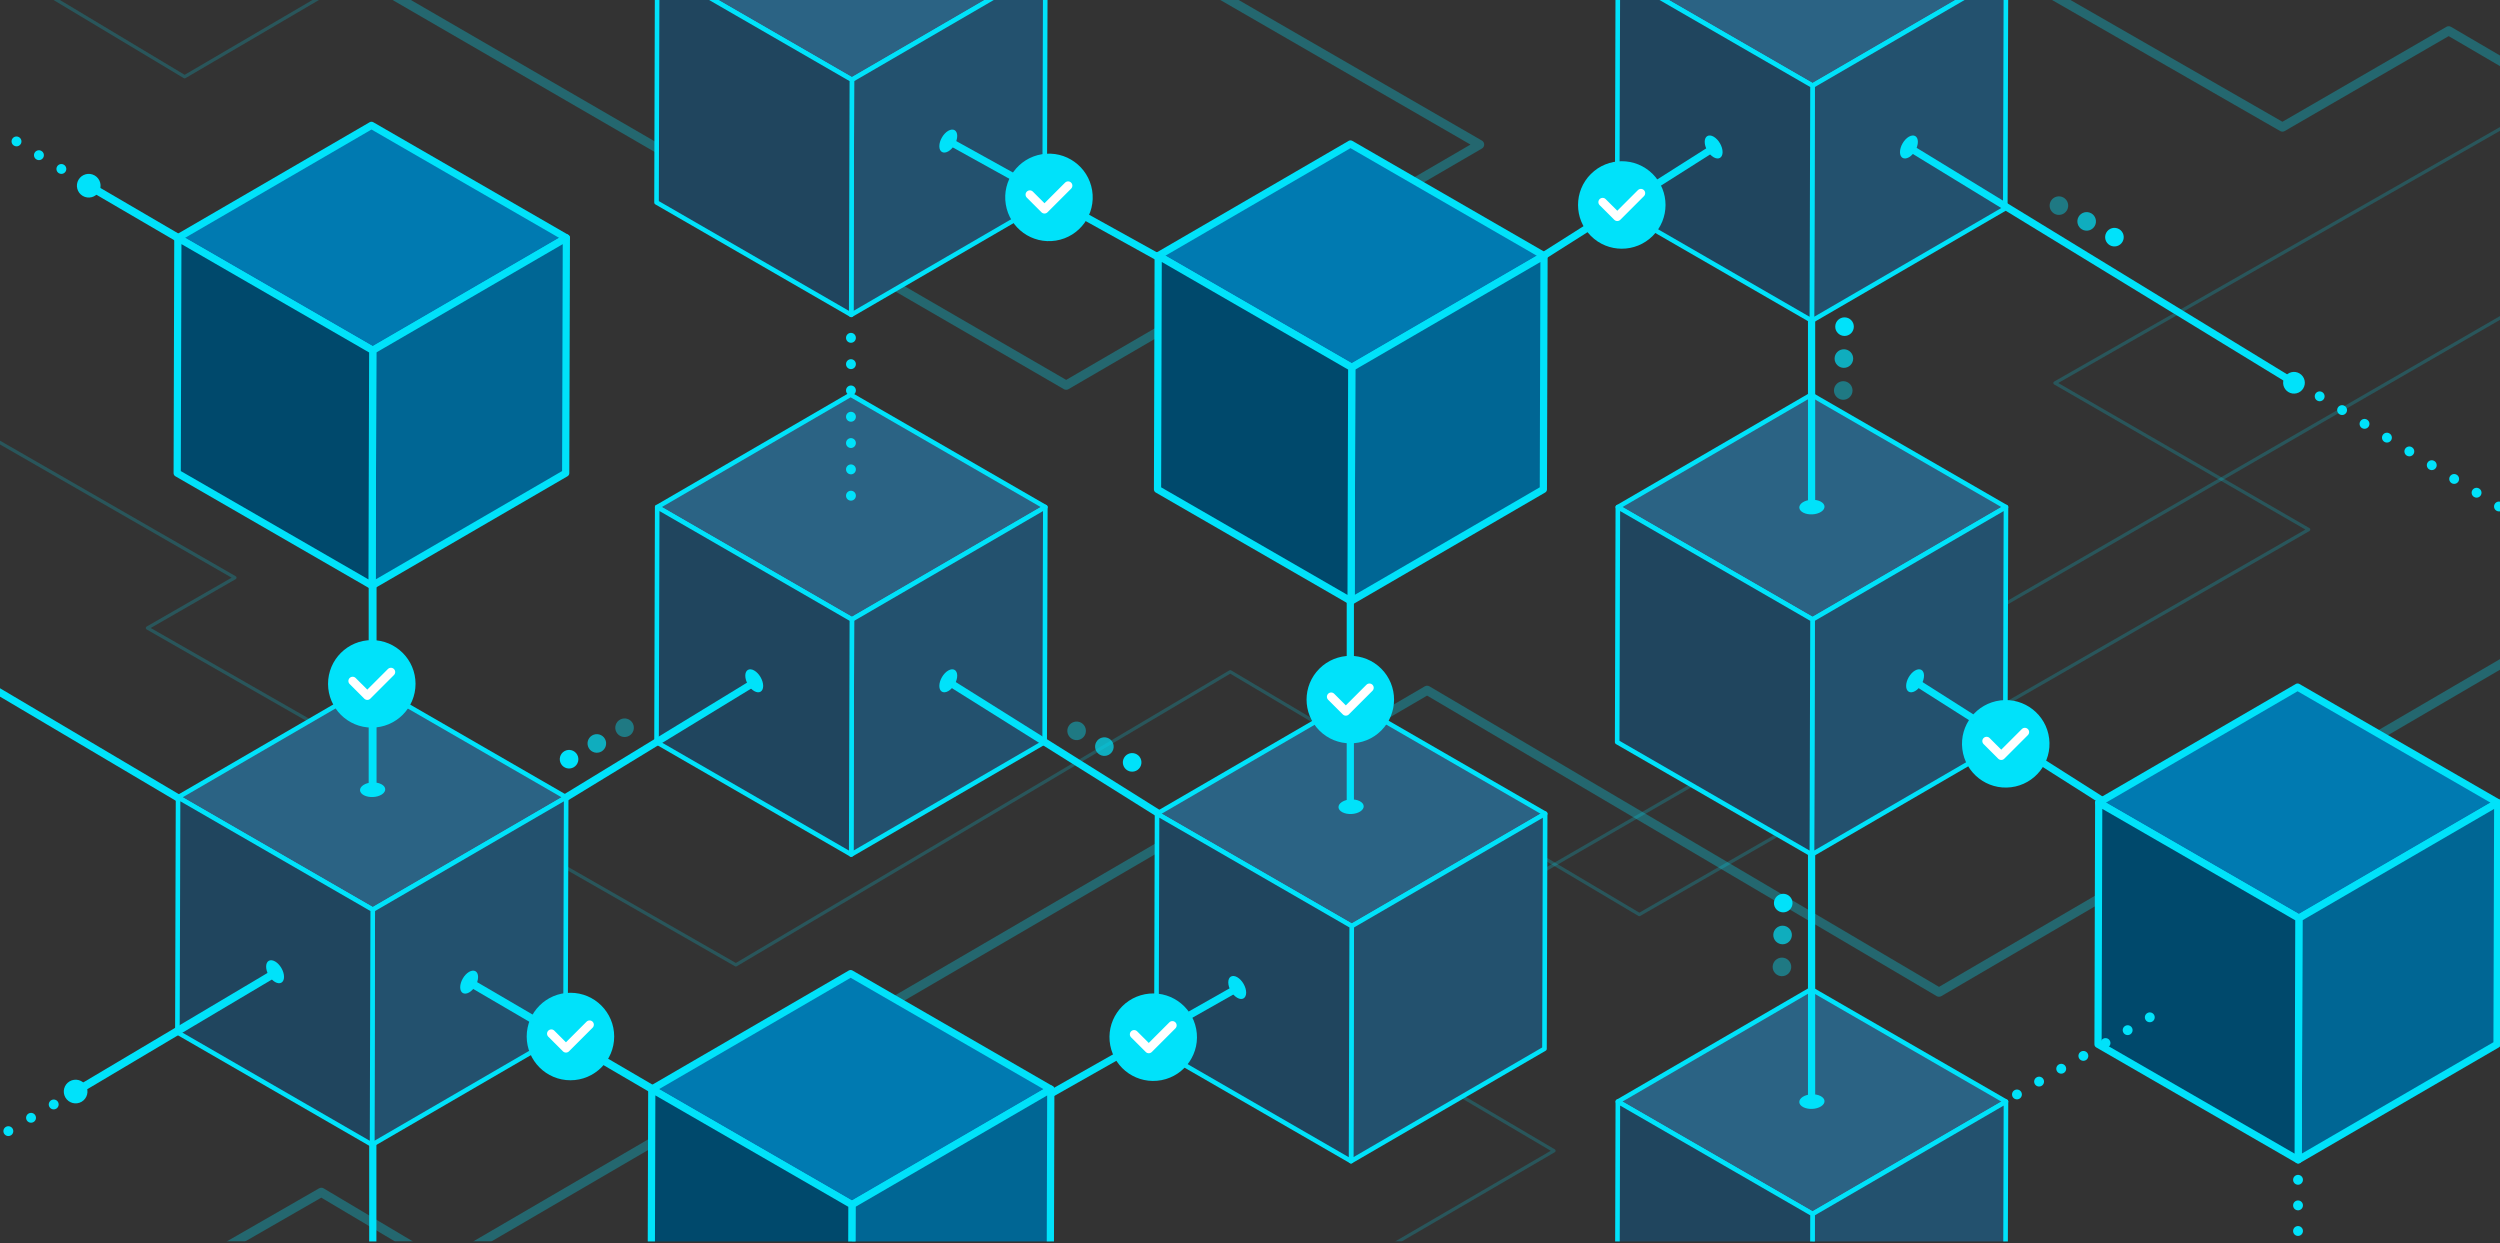 <svg width="1072" height="533" viewBox="0 0 1072 533" fill="none" xmlns="http://www.w3.org/2000/svg">
<rect x="0" y="0" width="1072" height="533" fill="#333333" stroke="none"/>
<g clip-path="url(#clip0_39_6510)">
<mask id="mask0_39_6510" style="mask-type:luminance" maskUnits="userSpaceOnUse" x="-13" y="-2" width="1126" height="564">
<path d="M1112.44 -1.064H-12.898V561.604H1112.44V-1.064Z" fill="white"/>
</mask>
<g mask="url(#mask0_39_6510)">
<g opacity="0.2">
<path d="M1132.19 20.103L880.807 163.617C880.587 163.741 880.452 163.974 880.452 164.225C880.452 164.478 880.584 164.709 880.804 164.835L988.555 227.072L702.939 391.349L527.884 287.441C527.662 287.308 527.389 287.308 527.167 287.441L315.53 412.924L64.625 269.283L101.083 248.321C101.303 248.195 101.435 247.964 101.435 247.711C101.435 247.457 101.3 247.227 101.083 247.1L-42.431 164.557C-42.768 164.363 -43.196 164.478 -43.39 164.816C-43.584 165.153 -43.469 165.584 -43.131 165.775L99.322 247.711L62.861 268.676C62.642 268.802 62.51 269.033 62.51 269.286C62.51 269.539 62.645 269.77 62.864 269.897L315.187 414.35C315.297 414.412 315.415 414.443 315.536 414.443C315.657 414.443 315.784 414.41 315.896 414.345L527.527 288.864L702.576 392.769C702.795 392.899 703.065 392.902 703.285 392.775L990.313 227.685C990.533 227.559 990.665 227.328 990.665 227.078C990.665 226.827 990.53 226.594 990.313 226.467L882.565 164.233L1132.89 21.327C1133.23 21.135 1133.34 20.705 1133.15 20.367C1132.96 20.03 1132.53 19.912 1132.19 20.106L1132.19 20.103Z" fill="#00E2FA"/>
</g>
<g opacity="0.3">
<path d="M1239.07 370.288L1082.9 277.425C1082.28 277.059 1081.52 277.057 1080.9 277.417L831.446 423.162L612.948 294.305C612.335 293.942 611.573 293.939 610.956 294.3L189.855 539.941L138.793 509.579C138.183 509.216 137.423 509.211 136.804 509.565L24.242 574.286C23.3 574.829 22.974 576.033 23.517 576.976C23.88 577.609 24.543 577.963 25.227 577.963C25.559 577.963 25.897 577.879 26.206 577.702L137.769 513.555L188.84 543.919C189.456 544.285 190.221 544.287 190.837 543.927L611.941 298.283L830.439 427.14C831.055 427.503 831.818 427.506 832.434 427.143L1081.88 281.4L1237.06 373.67C1237.99 374.227 1239.2 373.917 1239.76 372.983C1240.32 372.049 1240.01 370.839 1239.07 370.285L1239.07 370.288Z" fill="#00E2FA"/>
</g>
<g opacity="0.2">
<path d="M1167.84 80.12L560.946 430.935C560.729 431.059 560.594 431.289 560.594 431.54C560.594 431.79 560.724 432.021 560.94 432.15L664.964 493.45L524.361 575.389C524.026 575.586 523.911 576.016 524.108 576.351C524.237 576.576 524.474 576.7 524.716 576.7C524.837 576.7 524.958 576.669 525.07 576.604L666.708 494.061C666.925 493.934 667.057 493.703 667.057 493.456C667.057 493.205 666.925 492.975 666.711 492.848L562.693 431.551L1168.54 81.341C1168.88 81.147 1168.99 80.716 1168.8 80.379C1168.6 80.041 1168.17 79.928 1167.84 80.123V80.12Z" fill="#00E2FA"/>
</g>
<g opacity="0.3">
<path d="M635.445 60.283L490.991 -23.2C490.049 -23.746 488.845 -23.422 488.302 -22.48C487.759 -21.537 488.08 -20.333 489.022 -19.79L630.536 61.994L457.175 162.891L134.552 -24.137C133.613 -24.683 132.406 -24.362 131.86 -23.419C131.314 -22.48 131.635 -21.273 132.574 -20.727L456.188 166.875C456.494 167.052 456.835 167.139 457.175 167.139C457.516 167.139 457.859 167.049 458.165 166.872L635.448 63.693C636.056 63.338 636.427 62.691 636.427 61.988C636.427 61.285 636.05 60.638 635.442 60.286L635.445 60.283Z" fill="#00E2FA"/>
</g>
<path d="M102.181 355.639L-30.682 276.947C-31.416 276.511 -32.367 276.756 -32.803 277.49C-33.239 278.224 -32.995 279.175 -32.26 279.611L100.603 358.303C100.85 358.449 101.12 358.52 101.39 358.52C101.919 358.52 102.434 358.25 102.724 357.76C103.16 357.026 102.915 356.075 102.181 355.639Z" fill="#00E2FA"/>
<path d="M281.816 217.436L365.297 265.634L448.237 217.436L364.754 169.238L281.816 217.436Z" fill="#2B6384"/>
<path d="M448.728 216.584L365.245 168.386C364.939 168.209 364.564 168.211 364.258 168.386L281.318 216.584C281.014 216.761 280.828 217.085 280.828 217.436C280.828 217.788 281.017 218.112 281.32 218.289L364.801 266.487C364.953 266.574 365.124 266.619 365.293 266.619C365.462 266.619 365.634 266.574 365.788 266.487L448.728 218.289C449.032 218.112 449.218 217.788 449.218 217.436C449.218 217.085 449.029 216.761 448.726 216.584H448.728ZM365.296 264.498L283.779 217.434L364.756 170.375L446.272 217.439L365.296 264.498Z" fill="#00E2FA"/>
<path d="M365.012 366.419L447.949 318.221L448.236 217.436L365.296 265.634L365.012 366.419Z" fill="#23516E"/>
<path d="M448.728 216.584C448.421 216.407 448.047 216.409 447.74 216.584L364.8 264.782C364.499 264.956 364.31 265.28 364.31 265.632L364.023 366.417C364.023 366.768 364.209 367.095 364.516 367.272C364.668 367.359 364.839 367.404 365.008 367.404C365.177 367.404 365.349 367.359 365.503 367.272L448.443 319.074C448.744 318.899 448.933 318.576 448.933 318.224L449.22 217.439C449.22 217.087 449.034 216.761 448.728 216.584ZM446.966 317.656L365.998 364.709L366.277 266.206L447.245 219.152L446.966 317.656Z" fill="#00E2FA"/>
<path d="M281.523 318.221L365.007 366.419L365.291 265.634L281.81 217.436L281.523 318.221Z" fill="#20455E"/>
<path d="M365.783 264.782L282.303 216.584C281.999 216.409 281.625 216.407 281.318 216.584C281.014 216.758 280.826 217.082 280.826 217.433L280.539 318.219C280.539 318.57 280.725 318.897 281.031 319.074L364.512 367.272C364.664 367.359 364.835 367.404 365.004 367.404C365.173 367.404 365.344 367.359 365.496 367.272C365.8 367.098 365.989 366.774 365.989 366.422L366.276 265.637C366.276 265.286 366.09 264.959 365.783 264.782ZM364.025 364.717L282.508 317.653L282.787 219.138L364.304 266.203L364.025 364.717Z" fill="#00E2FA"/>
<path d="M159.856 440.02C159.001 440.02 158.309 440.712 158.309 441.567V595.04C158.309 595.896 159.001 596.588 159.856 596.588C160.711 596.588 161.403 595.896 161.403 595.04V441.567C161.403 440.712 160.711 440.02 159.856 440.02Z" fill="#00E2FA"/>
<path d="M322.606 291.331L216.366 356.165C215.637 356.609 215.407 357.563 215.851 358.292C216.144 358.77 216.653 359.035 217.174 359.035C217.449 359.035 217.728 358.961 217.978 358.807L324.218 293.973C324.947 293.529 325.178 292.575 324.733 291.846C324.289 291.118 323.335 290.887 322.606 291.331Z" fill="#00E2FA"/>
<path d="M507.505 353.72L407.896 291.253C407.173 290.797 406.217 291.016 405.764 291.742C405.311 292.465 405.527 293.422 406.253 293.875L505.862 356.342C506.118 356.502 506.403 356.578 506.684 356.578C507.199 356.578 507.702 356.322 507.995 355.853C508.448 355.129 508.231 354.173 507.505 353.72Z" fill="#00E2FA"/>
<path d="M101.898 114.975L38.685 78.049C37.88 77.58 36.845 77.85 36.375 78.654C35.906 79.459 36.176 80.494 36.98 80.964L100.193 117.889C100.46 118.047 100.753 118.12 101.043 118.12C101.622 118.12 102.188 117.819 102.503 117.284C102.973 116.48 102.703 115.444 101.898 114.975Z" fill="#00E2FA"/>
<path d="M40.613 75.25C38.191 73.835 35.082 74.651 33.667 77.073C32.252 79.493 33.07 82.604 35.49 84.019C37.909 85.434 41.021 84.616 42.436 82.196C43.851 79.774 43.035 76.665 40.613 75.25Z" fill="#00E2FA"/>
<path d="M899.938 344.177L985.761 393.729L1071.03 344.177L985.204 294.626L899.938 344.177Z" fill="#007AB1"/>
<path d="M1071.8 342.838L985.974 293.287C985.493 293.008 984.903 293.011 984.424 293.287L899.158 342.838C898.679 343.117 898.387 343.626 898.387 344.177C898.387 344.729 898.682 345.238 899.16 345.514L984.987 395.065C985.226 395.203 985.493 395.273 985.761 395.273C986.028 395.273 986.298 395.203 986.537 395.062L1071.8 345.511C1072.28 345.232 1072.57 344.723 1072.57 344.172C1072.57 343.62 1072.28 343.111 1071.8 342.836V342.838ZM985.758 391.942L903.023 344.175L985.206 296.415L1067.94 344.183L985.758 391.942Z" fill="#00E2FA"/>
<path d="M985.465 497.344L1070.73 447.793L1071.03 344.177L985.757 393.729L985.465 497.344Z" fill="#006694"/>
<path d="M1071.8 342.838C1071.32 342.56 1070.73 342.563 1070.25 342.838L984.981 392.39C984.506 392.666 984.213 393.175 984.21 393.723L983.918 497.339C983.918 497.893 984.211 498.405 984.692 498.684C984.931 498.821 985.198 498.892 985.465 498.892C985.733 498.892 986.003 498.821 986.242 498.681L1071.51 449.129C1071.98 448.854 1072.28 448.344 1072.28 447.796L1072.57 344.18C1072.57 343.626 1072.28 343.114 1071.8 342.836V342.838ZM1069.18 446.901L987.018 494.652L987.302 394.621L1069.47 346.87L1069.18 446.901Z" fill="#00E2FA"/>
<path d="M899.637 447.793L985.463 497.344L985.756 393.729L899.932 344.177L899.637 447.793Z" fill="#00496C"/>
<path d="M986.526 392.39L900.7 342.838C900.221 342.562 899.633 342.562 899.155 342.838C898.677 343.114 898.381 343.623 898.379 344.174L898.086 447.79C898.086 448.344 898.379 448.856 898.86 449.135L984.686 498.686C984.925 498.824 985.193 498.894 985.46 498.894C985.727 498.894 985.992 498.827 986.231 498.689C986.709 498.413 987.004 497.904 987.007 497.352L987.3 393.737C987.3 393.183 987.007 392.671 986.526 392.392V392.39ZM983.918 494.669L901.183 446.901L901.468 346.853L984.202 394.621L983.918 494.669Z" fill="#00E2FA"/>
<path d="M76.356 341.89L159.839 390.088L242.776 341.89L159.296 293.692L76.356 341.89Z" fill="#2B6384"/>
<path d="M243.267 341.038L159.784 292.839C159.478 292.662 159.103 292.665 158.797 292.839L75.857 341.038C75.553 341.215 75.367 341.538 75.367 341.89C75.367 342.242 75.556 342.565 75.859 342.742L159.34 390.941C159.492 391.028 159.663 391.073 159.832 391.073C160.001 391.073 160.173 391.028 160.327 390.941L243.267 342.742C243.571 342.565 243.757 342.242 243.757 341.89C243.757 341.538 243.568 341.215 243.265 341.038H243.267ZM159.835 388.952L78.318 341.887L159.295 294.828L240.811 341.893L159.835 388.952Z" fill="#00E2FA"/>
<path d="M159.551 490.873L242.491 442.675L242.775 341.89L159.838 390.088L159.551 490.873Z" fill="#23516E"/>
<path d="M243.267 341.038C242.96 340.86 242.586 340.863 242.279 341.038L159.339 389.236C159.038 389.41 158.849 389.734 158.849 390.085L158.562 490.871C158.562 491.222 158.748 491.549 159.055 491.726C159.207 491.813 159.378 491.858 159.547 491.858C159.716 491.858 159.888 491.813 160.042 491.726L242.982 443.528C243.283 443.353 243.472 443.03 243.472 442.678L243.759 341.893C243.759 341.541 243.573 341.215 243.267 341.038ZM241.505 442.11L160.537 489.163L160.816 390.659L241.784 343.606L241.505 442.11Z" fill="#00E2FA"/>
<path d="M76.066 442.675L159.547 490.873L159.834 390.088L76.351 341.89L76.066 442.675Z" fill="#20455E"/>
<path d="M160.326 389.236L76.846 341.038C76.542 340.863 76.168 340.86 75.861 341.038C75.558 341.212 75.369 341.536 75.369 341.887L75.082 442.672C75.082 443.024 75.268 443.35 75.574 443.528L159.055 491.726C159.207 491.813 159.378 491.858 159.547 491.858C159.716 491.858 159.887 491.813 160.039 491.726C160.343 491.551 160.532 491.228 160.532 490.876L160.819 390.091C160.819 389.739 160.633 389.413 160.326 389.236ZM158.568 489.171L77.051 442.107L77.33 343.592L158.846 390.657L158.568 489.171Z" fill="#00E2FA"/>
<path d="M496.145 348.923L579.628 397.121L662.565 348.923L579.085 300.725L496.145 348.923Z" fill="#2B6384"/>
<path d="M663.057 348.071L579.573 299.873C579.267 299.695 578.893 299.698 578.586 299.873L495.646 348.071C495.342 348.248 495.156 348.572 495.156 348.923C495.156 349.275 495.345 349.598 495.649 349.776L579.129 397.974C579.281 398.061 579.452 398.106 579.621 398.106C579.79 398.106 579.962 398.061 580.116 397.974L663.057 349.776C663.36 349.598 663.546 349.275 663.546 348.923C663.546 348.572 663.358 348.248 663.054 348.071H663.057ZM579.624 395.985L498.107 348.923L579.084 301.864L660.6 348.929L579.624 395.988V395.985Z" fill="#00E2FA"/>
<path d="M579.336 497.909L662.276 449.708L662.56 348.923L579.623 397.121L579.336 497.909Z" fill="#23516E"/>
<path d="M663.052 348.071C662.745 347.894 662.371 347.896 662.064 348.071L579.124 396.269C578.82 396.443 578.635 396.767 578.635 397.119L578.348 497.904C578.348 498.255 578.533 498.582 578.84 498.759C578.992 498.846 579.164 498.891 579.332 498.891C579.501 498.891 579.673 498.846 579.827 498.759L662.768 450.561C663.071 450.386 663.257 450.063 663.257 449.711L663.544 348.926C663.544 348.574 663.358 348.248 663.052 348.071ZM661.291 449.143L580.325 496.196L580.604 397.693L661.569 350.639L661.291 449.143Z" fill="#00E2FA"/>
<path d="M495.855 449.711L579.336 497.909L579.623 397.121L496.14 348.923L495.855 449.711Z" fill="#20455E"/>
<path d="M580.115 396.269L496.635 348.071C496.331 347.896 495.957 347.894 495.65 348.071C495.347 348.245 495.158 348.569 495.158 348.92L494.871 449.706C494.871 450.057 495.057 450.384 495.363 450.561L578.844 498.759C578.996 498.846 579.167 498.891 579.336 498.891C579.505 498.891 579.676 498.846 579.828 498.759C580.132 498.585 580.321 498.261 580.321 497.909L580.608 397.124C580.608 396.773 580.422 396.446 580.115 396.269ZM578.357 496.204L496.84 449.14L497.119 350.625L578.636 397.687L578.357 496.202V496.204Z" fill="#00E2FA"/>
<path d="M2.498 483.219C1.494 483.812 1.162 485.106 1.755 486.108C2.149 486.775 2.853 487.146 3.573 487.146C3.939 487.146 4.307 487.05 4.645 486.853L4.67 486.839C5.674 486.246 5.995 484.96 5.402 483.956C4.808 482.951 3.503 482.628 2.498 483.219Z" fill="#00E2FA"/>
<path d="M21.978 471.766L21.952 471.78C20.948 472.37 20.61 473.665 21.201 474.669C21.595 475.339 22.298 475.71 23.021 475.71C23.384 475.71 23.753 475.617 24.088 475.42L24.113 475.406C25.117 474.815 25.455 473.521 24.864 472.517C24.273 471.512 22.982 471.175 21.975 471.766H21.978Z" fill="#00E2FA"/>
<path d="M12.229 477.499C11.224 478.092 10.892 479.387 11.486 480.388C11.88 481.055 12.583 481.426 13.303 481.426C13.669 481.426 14.038 481.331 14.375 481.134L14.4 481.12C15.405 480.526 15.726 479.24 15.132 478.236C14.538 477.232 13.233 476.908 12.229 477.499Z" fill="#00E2FA"/>
<path d="M364.887 187.865C363.723 187.865 362.777 188.811 362.777 189.975V190.003C362.777 191.168 363.723 192.099 364.887 192.099C366.052 192.099 366.997 191.14 366.997 189.975C366.997 188.811 366.052 187.865 364.887 187.865Z" fill="#00E2FA"/>
<path d="M364.887 176.584C363.723 176.584 362.777 177.529 362.777 178.694V178.722C362.777 179.887 363.723 180.832 364.887 180.832C366.052 180.832 366.997 179.887 366.997 178.722V178.694C366.997 177.529 366.052 176.584 364.887 176.584Z" fill="#00E2FA"/>
<path d="M364.887 199.146C363.723 199.146 362.777 200.092 362.777 201.256V201.285C362.777 202.449 363.723 203.395 364.887 203.395C366.052 203.395 366.997 202.449 366.997 201.285V201.256C366.997 200.092 366.052 199.146 364.887 199.146Z" fill="#00E2FA"/>
<path d="M364.887 210.428C363.723 210.428 362.777 211.373 362.777 212.538V212.566C362.777 213.731 363.723 214.676 364.887 214.676C366.052 214.676 366.997 213.731 366.997 212.566V212.538C366.997 211.373 366.052 210.428 364.887 210.428Z" fill="#00E2FA"/>
<path d="M364.887 142.739C363.723 142.739 362.777 143.685 362.777 144.849V144.877C362.777 146.042 363.723 146.987 364.887 146.987C366.052 146.987 366.997 146.042 366.997 144.877V144.849C366.997 143.685 366.052 142.739 364.887 142.739Z" fill="#00E2FA"/>
<path d="M364.887 165.302C363.723 165.302 362.777 166.247 362.777 167.412V167.44C362.777 168.605 363.723 169.55 364.887 169.55C366.052 169.55 366.997 168.605 366.997 167.44V167.412C366.997 166.247 366.052 165.302 364.887 165.302Z" fill="#00E2FA"/>
<path d="M364.887 154.021C363.723 154.021 362.777 154.966 362.777 156.131V156.159C362.777 157.323 363.723 158.269 364.887 158.269C366.052 158.269 366.997 157.323 366.997 156.159V156.131C366.997 154.966 366.052 154.021 364.887 154.021Z" fill="#00E2FA"/>
<path d="M579.016 169.407C578.161 169.407 577.469 170.099 577.469 170.954V344.934C577.469 345.789 578.161 346.481 579.016 346.481C579.871 346.481 580.563 345.789 580.563 344.934V170.954C580.563 170.099 579.871 169.407 579.016 169.407Z" fill="#00E2FA"/>
<path d="M583.052 343.53C580.877 342.408 577.459 342.568 575.414 343.887C573.368 345.207 573.472 347.187 575.647 348.31C577.822 349.432 581.24 349.272 583.285 347.953C585.331 346.633 585.226 344.653 583.052 343.53Z" fill="#00E2FA"/>
<path d="M159.778 176.328C158.847 176.328 158.09 177.085 158.09 178.016V338.638C158.09 339.569 158.847 340.326 159.778 340.326C160.709 340.326 161.466 339.569 161.466 338.638V178.016C161.466 177.085 160.709 176.328 159.778 176.328Z" fill="#00E2FA"/>
<path d="M281.816 -13.984L365.297 34.214L448.237 -13.984L364.754 -62.182L281.816 -13.984Z" fill="#2B6384"/>
<path d="M448.728 -14.836L365.245 -63.034C364.939 -63.212 364.564 -63.209 364.258 -63.034L281.318 -14.836C281.014 -14.659 280.828 -14.335 280.828 -13.984C280.828 -13.632 281.017 -13.309 281.32 -13.131L364.801 35.067C364.953 35.154 365.124 35.199 365.293 35.199C365.462 35.199 365.634 35.154 365.788 35.067L448.728 -13.131C449.032 -13.309 449.218 -13.632 449.218 -13.984C449.218 -14.335 449.029 -14.659 448.726 -14.836H448.728ZM365.296 33.078L283.779 -13.984L364.756 -61.045L446.272 -13.981L365.296 33.078Z" fill="#00E2FA"/>
<path d="M365.012 135.003L447.949 86.802L448.236 -13.984L365.296 34.215L365.012 135.003Z" fill="#23516E"/>
<path d="M448.728 -14.836C448.421 -15.013 448.047 -15.01 447.74 -14.836L364.8 33.362C364.499 33.537 364.31 33.86 364.31 34.212L364.023 134.997C364.023 135.349 364.209 135.675 364.516 135.852C364.668 135.94 364.839 135.985 365.008 135.985C365.177 135.985 365.349 135.94 365.503 135.852L448.443 87.654C448.744 87.48 448.933 87.156 448.933 86.805L449.22 -13.981C449.22 -14.332 449.034 -14.659 448.728 -14.836ZM446.966 86.236L365.998 133.289L366.277 34.786L447.245 -12.267L446.966 86.236Z" fill="#00E2FA"/>
<path d="M281.523 86.804L365.007 135.003L365.291 34.215L281.81 -13.984L281.523 86.804Z" fill="#20455E"/>
<path d="M365.783 33.362L282.303 -14.836C281.999 -15.01 281.625 -15.013 281.318 -14.836C281.014 -14.662 280.826 -14.338 280.826 -13.986L280.539 86.799C280.539 87.151 280.725 87.477 281.031 87.654L364.512 135.852C364.664 135.94 364.835 135.985 365.004 135.985C365.173 135.985 365.344 135.94 365.496 135.852C365.8 135.678 365.989 135.354 365.989 135.003L366.276 34.218C366.276 33.866 366.09 33.539 365.783 33.362ZM364.025 133.298L282.508 86.233L282.787 -12.281L364.304 34.783L364.025 133.298Z" fill="#00E2FA"/>
<path d="M693.734 472.368L777.217 520.566L860.158 472.365L776.674 424.167L693.734 472.368Z" fill="#2B6384"/>
<path d="M860.651 471.513L777.171 423.314C776.864 423.137 776.49 423.14 776.184 423.314L693.243 471.513C692.94 471.69 692.754 472.013 692.754 472.365C692.754 472.717 692.942 473.04 693.246 473.218L776.729 521.416C776.881 521.503 777.053 521.548 777.222 521.548C777.39 521.548 777.562 521.503 777.717 521.416L860.657 473.218C860.961 473.04 861.146 472.717 861.146 472.365C861.146 472.013 860.958 471.69 860.654 471.513H860.651ZM777.219 519.427L695.702 472.365L776.679 425.306L858.195 472.371L777.219 519.43V519.427Z" fill="#00E2FA"/>
<path d="M776.93 621.351L859.87 573.153L860.157 472.365L777.217 520.566L776.93 621.351Z" fill="#23516E"/>
<path d="M860.649 471.512C860.343 471.335 859.969 471.338 859.662 471.512L776.722 519.71C776.418 519.885 776.232 520.208 776.232 520.56L775.945 621.345C775.945 621.697 776.131 622.023 776.438 622.2C776.59 622.288 776.761 622.333 776.93 622.333C777.099 622.333 777.27 622.288 777.425 622.2L860.365 574.002C860.669 573.828 860.855 573.504 860.855 573.153L861.142 472.368C861.142 472.016 860.956 471.689 860.649 471.512ZM858.888 572.584L777.923 619.638L778.202 521.134L859.167 474.081L858.888 572.584Z" fill="#00E2FA"/>
<path d="M693.449 573.152L776.93 621.351L777.216 520.565L693.733 472.367L693.449 573.152Z" fill="#20455E"/>
<path d="M777.708 519.71L694.225 471.512C693.921 471.338 693.547 471.335 693.24 471.512C692.936 471.687 692.748 472.01 692.748 472.362L692.461 573.147C692.461 573.499 692.647 573.825 692.953 574.002L776.436 622.2C776.588 622.288 776.76 622.333 776.929 622.333C777.098 622.333 777.269 622.288 777.421 622.2C777.725 622.026 777.913 621.703 777.913 621.351L778.2 520.566C778.2 520.214 778.015 519.888 777.708 519.71ZM775.95 619.646L694.433 572.584L694.712 474.07L776.228 521.131L775.95 619.646Z" fill="#00E2FA"/>
<path d="M513.927 118.092L407.884 59.304C407.136 58.89 406.196 59.16 405.78 59.906C405.366 60.654 405.636 61.594 406.382 62.01L512.425 120.798C512.661 120.93 512.92 120.992 513.173 120.992C513.716 120.992 514.245 120.705 514.527 120.196C514.94 119.448 514.67 118.508 513.925 118.092H513.927Z" fill="#00E2FA"/>
<path d="M776.805 295.833C775.95 295.833 775.258 296.525 775.258 297.38V471.36C775.258 472.215 775.95 472.907 776.805 472.907C777.66 472.907 778.352 472.215 778.352 471.36V297.38C778.352 296.525 777.66 295.833 776.805 295.833Z" fill="#00E2FA"/>
<path d="M693.734 217.436L777.217 265.634L860.158 217.436L776.674 169.238L693.734 217.436Z" fill="#2B6384"/>
<path d="M860.651 216.584L777.171 168.386C776.864 168.209 776.49 168.211 776.184 168.386L693.243 216.584C692.94 216.761 692.754 217.085 692.754 217.436C692.754 217.788 692.942 218.112 693.246 218.289L776.729 266.487C776.881 266.574 777.053 266.619 777.222 266.619C777.39 266.619 777.562 266.574 777.717 266.487L860.657 218.289C860.961 218.112 861.146 217.788 861.146 217.436C861.146 217.085 860.958 216.761 860.654 216.584H860.651ZM777.219 264.498L695.702 217.434L776.679 170.375L858.195 217.439L777.219 264.498Z" fill="#00E2FA"/>
<path d="M776.93 366.419L859.87 318.221L860.157 217.436L777.217 265.634L776.93 366.419Z" fill="#23516E"/>
<path d="M860.649 216.584C860.343 216.407 859.969 216.409 859.662 216.584L776.722 264.782C776.418 264.956 776.232 265.28 776.232 265.632L775.945 366.417C775.945 366.768 776.131 367.095 776.438 367.272C776.59 367.359 776.761 367.404 776.93 367.404C777.099 367.404 777.27 367.359 777.425 367.272L860.365 319.074C860.669 318.899 860.855 318.576 860.855 318.224L861.142 217.439C861.142 217.087 860.956 216.761 860.649 216.584ZM858.888 317.656L777.923 364.709L778.202 266.206L859.167 219.152L858.888 317.656Z" fill="#00E2FA"/>
<path d="M693.449 318.221L776.93 366.419L777.216 265.634L693.733 217.436L693.449 318.221Z" fill="#20455E"/>
<path d="M777.708 264.782L694.225 216.584C693.921 216.409 693.547 216.407 693.24 216.584C692.936 216.758 692.748 217.082 692.748 217.433L692.461 318.219C692.461 318.57 692.647 318.897 692.953 319.074L776.436 367.272C776.588 367.359 776.76 367.404 776.929 367.404C777.098 367.404 777.269 367.359 777.421 367.272C777.725 367.098 777.913 366.774 777.913 366.422L778.2 265.637C778.2 265.286 778.015 264.959 777.708 264.782ZM775.95 364.717L694.433 317.653L694.712 219.138L776.228 266.203L775.95 364.717Z" fill="#00E2FA"/>
<path d="M776.805 56.257C775.95 56.257 775.258 56.949 775.258 57.804V215.315C775.258 216.17 775.95 216.862 776.805 216.862C777.66 216.862 778.352 216.17 778.352 215.315V57.804C778.352 56.949 777.66 56.257 776.805 56.257Z" fill="#00E2FA"/>
<path d="M693.738 -11.451L777.221 36.747L860.161 -11.451L776.678 -59.65L693.738 -11.451Z" fill="#2B6384"/>
<path d="M860.654 -12.304L777.171 -60.502C776.864 -60.679 776.49 -60.677 776.184 -60.502L693.243 -12.304C692.94 -12.127 692.754 -11.803 692.754 -11.451C692.754 -11.1 692.942 -10.776 693.246 -10.599L776.729 37.599C776.881 37.686 777.053 37.731 777.222 37.731C777.39 37.731 777.562 37.686 777.717 37.599L860.657 -10.599C860.961 -10.776 861.146 -11.1 861.146 -11.451C861.146 -11.803 860.958 -12.127 860.654 -12.304ZM777.222 35.61L695.705 -11.451L776.681 -58.51L858.198 -11.446L777.222 35.613V35.61Z" fill="#00E2FA"/>
<path d="M776.93 137.534L859.87 89.334L860.157 -11.452L777.217 36.746L776.93 137.534Z" fill="#23516E"/>
<path d="M860.649 -12.304C860.343 -12.481 859.969 -12.478 859.662 -12.304L776.722 35.894C776.418 36.069 776.232 36.392 776.232 36.744L775.945 137.529C775.945 137.881 776.131 138.207 776.438 138.384C776.59 138.472 776.761 138.517 776.93 138.517C777.099 138.517 777.27 138.472 777.425 138.384L860.365 90.186C860.669 90.012 860.855 89.688 860.855 89.337L861.142 -11.449C861.142 -11.8 860.956 -12.127 860.649 -12.304ZM858.888 88.768L777.923 135.821L778.202 37.318L859.167 -9.735L858.888 88.768Z" fill="#00E2FA"/>
<path d="M693.449 89.336L776.93 137.534L777.216 36.746L693.733 -11.452L693.449 89.336Z" fill="#20455E"/>
<path d="M777.708 35.894L694.225 -12.304C693.921 -12.478 693.547 -12.481 693.24 -12.304C692.936 -12.13 692.748 -11.806 692.748 -11.454L692.461 89.331C692.461 89.683 692.647 90.009 692.953 90.186L776.436 138.384C776.588 138.472 776.76 138.517 776.929 138.517C777.098 138.517 777.269 138.472 777.421 138.384C777.725 138.21 777.913 137.886 777.913 137.535L778.2 36.749C778.2 36.398 778.015 36.072 777.708 35.894ZM775.95 135.83L694.433 88.765L694.712 -9.749L776.228 37.315L775.95 135.83Z" fill="#00E2FA"/>
<path d="M734.53 61.78L636.784 123.755C636.058 124.205 635.833 125.159 636.283 125.885C636.575 126.357 637.082 126.619 637.599 126.619C637.878 126.619 638.159 126.543 638.412 126.388L736.159 64.413C736.885 63.963 737.11 63.009 736.66 62.283C736.21 61.557 735.256 61.332 734.53 61.782V61.78Z" fill="#00E2FA"/>
<path d="M984.659 162.931L819.651 62.044C818.922 61.6 817.968 61.828 817.524 62.556C817.079 63.285 817.307 64.239 818.036 64.683L983.044 165.57C983.297 165.724 983.576 165.797 983.849 165.797C984.369 165.797 984.878 165.533 985.171 165.057C985.615 164.329 985.388 163.375 984.659 162.931Z" fill="#00E2FA"/>
<path d="M986.086 160.159C983.894 158.817 981.028 159.51 979.688 161.701C978.347 163.893 979.039 166.76 981.23 168.099C983.422 169.441 986.289 168.749 987.628 166.557C988.97 164.365 988.278 161.499 986.086 160.159Z" fill="#00E2FA"/>
<path d="M76.269 101.999L159.834 150.245L242.856 101.999L159.291 53.75L76.269 101.999Z" fill="#007AB1"/>
<path d="M243.626 100.657L160.061 52.411C159.58 52.135 158.99 52.135 158.511 52.411L75.49 100.657C75.011 100.936 74.719 101.445 74.719 101.996C74.719 102.548 75.014 103.057 75.492 103.335L159.057 151.581C159.296 151.719 159.564 151.79 159.831 151.79C160.098 151.79 160.368 151.719 160.607 151.581L243.629 103.335C244.107 103.057 244.4 102.548 244.4 101.996C244.4 101.445 244.104 100.936 243.626 100.657ZM159.828 148.456L79.352 101.993L159.291 55.54L239.766 102.002L159.828 148.456Z" fill="#00E2FA"/>
<path d="M159.551 251.131L242.572 202.883L242.859 101.999L159.838 150.245L159.551 251.131Z" fill="#006694"/>
<path d="M243.63 100.657C243.149 100.382 242.558 100.382 242.08 100.657L159.058 148.903C158.582 149.179 158.29 149.688 158.287 150.237L158 251.123C158 251.677 158.293 252.189 158.774 252.468C159.013 252.606 159.28 252.676 159.547 252.676C159.815 252.676 160.085 252.606 160.324 252.468L243.346 204.222C243.821 203.946 244.114 203.437 244.116 202.888L244.403 102.002C244.403 101.448 244.111 100.936 243.63 100.657ZM241.025 201.991L161.103 248.436L161.379 151.134L241.3 104.689L241.025 201.991Z" fill="#00E2FA"/>
<path d="M75.981 202.885L159.545 251.131L159.832 150.245L76.267 101.999L75.981 202.885Z" fill="#00496C"/>
<path d="M160.602 148.906L77.038 100.66C76.559 100.384 75.971 100.384 75.493 100.66C75.015 100.935 74.719 101.445 74.717 101.996L74.43 202.882C74.43 203.437 74.722 203.949 75.203 204.227L158.768 252.473C159.007 252.611 159.274 252.681 159.542 252.681C159.809 252.681 160.073 252.614 160.313 252.476C160.791 252.2 161.086 251.691 161.089 251.14L161.376 150.253C161.376 149.699 161.083 149.187 160.602 148.908V148.906ZM158.003 248.456L77.527 201.993L77.803 104.674L158.279 151.137L158.003 248.456Z" fill="#00E2FA"/>
<path d="M318.087 487.489L201.955 419.597C201.15 419.128 200.115 419.398 199.645 420.202C199.175 421.007 199.445 422.042 200.25 422.512L316.382 490.404C316.649 490.561 316.942 490.634 317.231 490.634C317.811 490.634 318.376 490.336 318.691 489.799C319.161 488.994 318.891 487.959 318.087 487.489Z" fill="#00E2FA"/>
<path d="M529.669 422.431L426.254 481.007C425.511 481.429 425.249 482.372 425.669 483.117C425.953 483.621 426.476 483.902 427.016 483.902C427.275 483.902 427.537 483.838 427.779 483.703L531.194 425.126C531.937 424.704 532.199 423.761 531.779 423.016C531.357 422.273 530.415 422.012 529.669 422.431Z" fill="#00E2FA"/>
<path d="M279.484 467.039L365.308 516.59L450.578 467.036L364.751 417.484L279.484 467.039Z" fill="#007AB1"/>
<path d="M451.348 465.697L365.521 416.145C365.04 415.867 364.449 415.87 363.971 416.145L278.704 465.697C278.226 465.975 277.934 466.484 277.934 467.036C277.934 467.587 278.229 468.097 278.707 468.372L364.534 517.924C364.773 518.061 365.04 518.132 365.308 518.132C365.575 518.132 365.845 518.061 366.084 517.921L451.351 468.369C451.829 468.091 452.122 467.582 452.122 467.03C452.122 466.479 451.826 465.97 451.348 465.694V465.697ZM365.305 514.801L282.57 467.033L364.753 419.274L447.488 467.042L365.305 514.801Z" fill="#00E2FA"/>
<path d="M365.02 620.206L450.286 570.651L450.582 467.036L365.312 516.59L365.02 620.206Z" fill="#006694"/>
<path d="M451.353 465.697C450.872 465.419 450.281 465.421 449.803 465.697L364.536 515.248C364.061 515.524 363.768 516.033 363.765 516.582L363.473 620.197C363.473 620.752 363.765 621.264 364.246 621.542C364.485 621.68 364.753 621.75 365.02 621.75C365.287 621.75 365.557 621.68 365.796 621.539L451.063 571.988C451.539 571.712 451.831 571.203 451.834 570.654L452.127 467.039C452.127 466.485 451.834 465.973 451.353 465.694V465.697ZM448.739 569.76L366.573 617.511L366.857 517.479L449.024 469.729L448.739 569.76Z" fill="#00E2FA"/>
<path d="M279.188 570.653L365.014 620.205L365.307 516.589L279.483 467.038L279.188 570.653Z" fill="#00496C"/>
<path d="M366.081 515.248L280.254 465.697C279.776 465.421 279.188 465.421 278.71 465.697C278.231 465.972 277.936 466.481 277.933 467.033L277.641 570.648C277.641 571.202 277.933 571.714 278.414 571.993L364.241 621.544C364.48 621.682 364.747 621.753 365.015 621.753C365.282 621.753 365.546 621.685 365.785 621.547C366.264 621.272 366.559 620.762 366.562 620.211L366.854 516.596C366.854 516.041 366.562 515.529 366.081 515.251V515.248ZM363.473 617.527L280.738 569.759L281.022 469.711L363.757 517.479L363.473 617.527Z" fill="#00E2FA"/>
<path d="M496.633 109.657L579.629 157.573L662.085 109.657L579.089 61.74L496.633 109.657Z" fill="#007AB1"/>
<path d="M662.857 108.315L579.863 60.398C579.382 60.122 578.791 60.122 578.313 60.398L495.857 108.315C495.379 108.593 495.086 109.103 495.086 109.654C495.086 110.205 495.381 110.715 495.86 110.993L578.853 158.91C579.092 159.048 579.36 159.118 579.627 159.118C579.894 159.118 580.164 159.048 580.403 158.91L662.86 110.993C663.338 110.715 663.63 110.205 663.63 109.654C663.63 109.103 663.335 108.593 662.857 108.315ZM579.624 155.784L499.72 109.651L579.09 63.526L658.994 109.66L579.624 155.784Z" fill="#00E2FA"/>
<path d="M579.34 257.774L661.796 209.854L662.08 109.657L579.624 157.574L579.34 257.774Z" fill="#006694"/>
<path d="M662.85 108.315C662.369 108.036 661.779 108.039 661.3 108.315L578.844 156.232C578.369 156.507 578.076 157.017 578.073 157.565L577.789 257.762C577.789 258.317 578.082 258.829 578.563 259.107C578.802 259.245 579.069 259.315 579.336 259.315C579.604 259.315 579.874 259.245 580.113 259.107L662.569 211.19C663.045 210.915 663.337 210.405 663.34 209.857L663.624 109.66C663.624 109.105 663.332 108.593 662.85 108.315ZM660.248 208.962L580.892 255.078L581.165 158.465L660.521 112.349L660.248 208.962Z" fill="#00E2FA"/>
<path d="M496.348 209.854L579.344 257.774L579.628 157.574L496.632 109.657L496.348 209.854Z" fill="#00496C"/>
<path d="M580.4 156.234L497.406 108.318C496.928 108.042 496.34 108.042 495.861 108.318C495.383 108.593 495.088 109.103 495.085 109.654L494.801 209.851C494.801 210.405 495.093 210.917 495.574 211.196L578.568 259.113C578.807 259.251 579.074 259.321 579.342 259.321C579.609 259.321 579.873 259.253 580.113 259.116C580.591 258.84 580.886 258.331 580.889 257.779L581.173 157.582C581.173 157.028 580.881 156.516 580.4 156.237V156.234ZM577.803 255.098L497.898 208.965L498.171 112.335L578.076 158.468L577.803 255.098Z" fill="#00E2FA"/>
<path d="M1024.62 185.871L1024.6 185.857C1023.61 185.246 1022.32 185.564 1021.71 186.557C1021.1 187.55 1021.42 188.856 1022.41 189.466C1022.76 189.677 1023.14 189.778 1023.51 189.778C1024.22 189.778 1024.92 189.421 1025.32 188.774C1025.93 187.781 1025.62 186.481 1024.62 185.871Z" fill="#00E2FA"/>
<path d="M1043.86 197.687L1043.83 197.673C1042.84 197.059 1041.55 197.369 1040.94 198.359C1040.33 199.349 1040.64 200.658 1041.63 201.271C1041.98 201.485 1042.36 201.589 1042.74 201.589C1043.45 201.589 1044.14 201.234 1044.54 200.59C1045.15 199.6 1044.85 198.3 1043.86 197.684V197.687Z" fill="#00E2FA"/>
<path d="M1034.24 191.776L1034.21 191.762C1033.22 191.151 1031.93 191.469 1031.32 192.462C1030.71 193.455 1031.03 194.761 1032.03 195.371C1032.37 195.582 1032.75 195.683 1033.13 195.683C1033.84 195.683 1034.53 195.326 1034.93 194.679C1035.54 193.686 1035.23 192.386 1034.24 191.776H1034.24Z" fill="#00E2FA"/>
<path d="M1015.01 179.963L1014.99 179.948C1014 179.338 1012.71 179.656 1012.1 180.649C1011.49 181.642 1011.81 182.947 1012.8 183.558C1013.15 183.769 1013.53 183.87 1013.91 183.87C1014.61 183.87 1015.31 183.513 1015.71 182.866C1016.32 181.873 1016.01 180.573 1015.01 179.963Z" fill="#00E2FA"/>
<path d="M1005.41 174.063L1005.38 174.049C1004.39 173.436 1003.11 173.745 1002.49 174.735C1001.88 175.726 1002.19 177.034 1003.18 177.647C1003.53 177.861 1003.91 177.965 1004.29 177.965C1005 177.965 1005.69 177.611 1006.09 176.966C1006.7 175.976 1006.4 174.676 1005.41 174.06V174.063Z" fill="#00E2FA"/>
<path d="M995.787 168.152L995.765 168.138C994.771 167.528 993.483 167.846 992.872 168.839C992.262 169.832 992.583 171.137 993.576 171.748C993.922 171.959 994.302 172.06 994.679 172.06C995.388 172.06 996.08 171.703 996.479 171.056C997.09 170.062 996.78 168.763 995.787 168.152Z" fill="#00E2FA"/>
<path d="M1053.46 203.586L1053.44 203.572C1052.44 202.961 1051.16 203.279 1050.54 204.273C1049.93 205.266 1050.25 206.571 1051.25 207.182C1051.59 207.393 1051.97 207.494 1052.35 207.494C1053.06 207.494 1053.75 207.136 1054.15 206.489C1054.76 205.496 1054.45 204.197 1053.46 203.586H1053.46Z" fill="#00E2FA"/>
<path d="M1063.07 209.492L1063.05 209.477C1062.05 208.867 1060.76 209.185 1060.15 210.178C1059.54 211.171 1059.86 212.477 1060.86 213.087C1061.2 213.298 1061.58 213.399 1061.96 213.399C1062.67 213.399 1063.36 213.042 1063.76 212.395C1064.37 211.402 1064.06 210.102 1063.07 209.492H1063.07Z" fill="#00E2FA"/>
<path d="M1072.69 215.397L1072.66 215.383C1071.67 214.772 1070.37 215.084 1069.76 216.078C1069.15 217.071 1069.46 218.37 1070.45 218.978L1070.48 218.992C1070.82 219.203 1071.2 219.304 1071.58 219.304C1072.29 219.304 1072.98 218.947 1073.38 218.297C1073.99 217.304 1073.68 216.004 1072.69 215.397Z" fill="#00E2FA"/>
<path d="M903.043 342.458L822.187 291.084C821.467 290.628 820.511 290.842 820.052 291.562C819.596 292.285 819.81 293.239 820.53 293.698L900.955 344.799C901.456 343.874 902.182 343.08 903.043 342.458Z" fill="#00E2FA"/>
<path d="M985.395 514.753C984.23 514.753 983.285 515.699 983.285 516.863V516.892C983.285 518.056 984.23 518.988 985.395 518.988C986.56 518.988 987.505 518.028 987.505 516.863C987.505 515.699 986.56 514.753 985.395 514.753Z" fill="#00E2FA"/>
<path d="M985.395 525.734C984.23 525.734 983.285 526.679 983.285 527.844V527.872C983.285 529.037 984.23 529.968 985.395 529.968C986.56 529.968 987.505 529.009 987.505 527.844C987.505 526.679 986.56 525.734 985.395 525.734Z" fill="#00E2FA"/>
<path d="M985.395 503.79C984.23 503.79 983.285 504.735 983.285 505.9V505.914C983.285 507.078 984.23 508.018 985.395 508.018C986.56 508.018 987.505 507.067 987.505 505.9C987.505 504.732 986.56 503.79 985.395 503.79Z" fill="#00E2FA"/>
<path d="M8.201 58.851L8.176 58.837C7.183 58.224 5.883 58.533 5.272 59.524C4.659 60.514 4.968 61.816 5.959 62.427L5.984 62.441C6.33 62.655 6.713 62.756 7.09 62.756C7.799 62.756 8.488 62.402 8.887 61.755C9.501 60.764 9.191 59.462 8.201 58.851Z" fill="#00E2FA"/>
<path d="M17.81 64.754L17.785 64.74C16.789 64.132 15.492 64.444 14.884 65.44C14.277 66.433 14.589 67.733 15.585 68.341L15.61 68.355C15.953 68.566 16.333 68.664 16.707 68.664C17.419 68.664 18.111 68.304 18.511 67.654C19.119 66.661 18.806 65.361 17.81 64.754Z" fill="#00E2FA"/>
<path d="M27.428 70.662L27.402 70.647C26.409 70.037 25.121 70.355 24.513 71.348C23.903 72.341 24.223 73.646 25.216 74.257C25.562 74.468 25.942 74.569 26.319 74.569C27.028 74.569 27.72 74.212 28.12 73.565C28.73 72.572 28.421 71.272 27.428 70.662Z" fill="#00E2FA"/>
<path d="M452.802 103.162C463.029 101.502 469.973 91.866 468.313 81.639C466.653 71.412 457.017 64.468 446.79 66.128C436.564 67.788 429.619 77.424 431.279 87.65C432.939 97.877 442.575 104.822 452.802 103.162Z" fill="#00E2FA"/>
<path d="M456.706 78.314L447.872 87.148L442.887 82.163C442.172 81.448 441.016 81.448 440.302 82.163C439.587 82.877 439.587 84.034 440.302 84.748L446.581 91.028C446.938 91.385 447.405 91.562 447.875 91.562C448.345 91.562 448.812 91.385 449.169 91.028L459.297 80.9C460.012 80.185 460.012 79.029 459.297 78.314C458.583 77.599 457.426 77.599 456.712 78.314H456.706Z" fill="white"/>
<path d="M708.685 101.154C716.011 93.828 716.011 81.95 708.685 74.624C701.359 67.298 689.482 67.298 682.156 74.624C674.83 81.95 674.83 93.828 682.155 101.154C689.481 108.48 701.359 108.479 708.685 101.154Z" fill="#00E2FA"/>
<path d="M702.327 81.534L693.493 90.368L688.508 85.383C687.794 84.668 686.637 84.668 685.923 85.383C685.208 86.098 685.208 87.254 685.923 87.969L692.202 94.248C692.559 94.605 693.026 94.782 693.496 94.782C693.966 94.782 694.433 94.605 694.79 94.248L704.918 84.12C705.633 83.405 705.633 82.249 704.918 81.534C704.204 80.82 703.047 80.82 702.333 81.534H702.327Z" fill="white"/>
<path d="M592.279 313.254C599.605 305.928 599.605 294.05 592.279 286.724C584.953 279.398 573.075 279.398 565.749 286.724C558.423 294.05 558.423 305.928 565.749 313.254C573.075 320.58 584.953 320.58 592.279 313.254Z" fill="#00E2FA"/>
<path d="M585.921 293.63L577.087 302.464L572.102 297.479C571.387 296.764 570.231 296.764 569.516 297.479C568.802 298.194 568.802 299.35 569.516 300.065L575.796 306.344C576.153 306.701 576.62 306.878 577.09 306.878C577.56 306.878 578.027 306.701 578.384 306.344L588.512 296.216C589.227 295.501 589.227 294.345 588.512 293.63C587.798 292.916 586.641 292.916 585.927 293.63H585.921Z" fill="white"/>
<path d="M159.423 311.996C169.784 311.996 178.183 303.597 178.183 293.236C178.183 282.876 169.784 274.477 159.423 274.477C149.063 274.477 140.664 282.876 140.664 293.236C140.664 303.597 149.063 311.996 159.423 311.996Z" fill="#00E2FA"/>
<path d="M166.331 286.878L157.497 295.712L152.512 290.727C151.797 290.012 150.641 290.012 149.927 290.727C149.212 291.441 149.212 292.598 149.927 293.312L156.206 299.592C156.549 299.935 157.013 300.126 157.5 300.126C157.987 300.126 158.451 299.935 158.794 299.592L168.922 289.464C169.637 288.749 169.637 287.593 168.922 286.878C168.208 286.164 167.051 286.164 166.337 286.878H166.331Z" fill="white"/>
<path d="M862.356 337.569C872.639 336.303 879.949 326.94 878.682 316.658C877.416 306.375 868.054 299.065 857.771 300.332C847.488 301.598 840.179 310.96 841.445 321.243C842.711 331.526 852.074 338.835 862.356 337.569Z" fill="#00E2FA"/>
<path d="M866.964 312.626L858.13 321.46L853.145 316.474C852.43 315.76 851.271 315.76 850.559 316.474C849.845 317.189 849.845 318.345 850.559 319.06L856.839 325.339C857.196 325.697 857.663 325.874 858.133 325.874C858.603 325.874 859.07 325.697 859.427 325.339L869.555 315.211C870.27 314.497 870.27 313.34 869.555 312.626C868.84 311.911 867.684 311.911 866.97 312.626H866.964Z" fill="white"/>
<path d="M498.051 463.169C508.224 461.21 514.883 451.374 512.924 441.201C510.965 431.027 501.13 424.368 490.956 426.327C480.782 428.286 474.123 438.122 476.082 448.295C478.042 458.469 487.877 465.128 498.051 463.169Z" fill="#00E2FA"/>
<path d="M501.421 438.382L492.587 447.216L487.602 442.231C486.887 441.516 485.731 441.516 485.016 442.231C484.302 442.945 484.302 444.102 485.016 444.816L491.296 451.096C491.653 451.453 492.12 451.63 492.59 451.63C493.06 451.63 493.527 451.453 493.884 451.096L504.012 440.968C504.727 440.253 504.727 439.097 504.012 438.382C503.298 437.668 502.141 437.668 501.427 438.382H501.421Z" fill="white"/>
<path d="M244.607 463.218C254.968 463.218 263.366 454.819 263.366 444.459C263.366 434.098 254.968 425.699 244.607 425.699C234.247 425.699 225.848 434.098 225.848 444.459C225.848 454.819 234.247 463.218 244.607 463.218Z" fill="#00E2FA"/>
<path d="M251.515 438.1L242.681 446.934L237.696 441.949C236.981 441.234 235.825 441.234 235.11 441.949C234.396 442.664 234.396 443.82 235.11 444.535L241.39 450.814C241.733 451.157 242.197 451.348 242.684 451.348C243.17 451.348 243.635 451.157 243.978 450.814L254.106 440.686C254.82 439.971 254.82 438.815 254.106 438.1C253.391 437.386 252.235 437.386 251.52 438.1H251.515Z" fill="white"/>
<g opacity="0.3">
<path d="M1238.59 121.257L1050.99 11.511C1050.38 11.154 1049.62 11.151 1049.01 11.505L978.702 52.209L847.429 -23.203C846.486 -23.746 845.282 -23.42 844.739 -22.477C844.196 -21.535 844.523 -20.331 845.465 -19.788L977.723 56.19C978.334 56.538 979.082 56.538 979.69 56.187L1049.99 15.489L1236.6 124.658C1236.91 124.841 1237.25 124.928 1237.59 124.928C1238.27 124.928 1238.93 124.579 1239.29 123.952C1239.84 123.012 1239.53 121.808 1238.59 121.257H1238.59Z" fill="#00E2FA"/>
</g>
<g opacity="0.2">
<path d="M221.383 -51.182L79.166 32.09L-28.349 -32.417C-28.681 -32.616 -29.114 -32.51 -29.314 -32.175C-29.513 -31.843 -29.406 -31.41 -29.072 -31.21L78.8 33.514C78.913 33.581 79.037 33.615 79.163 33.615C79.29 33.615 79.408 33.584 79.518 33.52L222.092 -49.966C222.427 -50.163 222.54 -50.594 222.343 -50.928C222.146 -51.263 221.715 -51.376 221.381 -51.179L221.383 -51.182Z" fill="#00E2FA"/>
</g>
<path opacity="0.4" d="M463.625 309.92C461.712 308.834 459.278 309.503 458.189 311.416C457.101 313.329 457.773 315.763 459.686 316.852C461.599 317.938 464.033 317.268 465.121 315.355C466.207 313.442 465.538 311.008 463.625 309.92Z" fill="#00E2FA"/>
<path opacity="0.7" d="M475.526 316.68C473.613 315.594 471.179 316.264 470.09 318.177C469.004 320.09 469.674 322.524 471.587 323.612C473.5 324.698 475.934 324.029 477.022 322.116C478.108 320.203 477.439 317.769 475.526 316.68Z" fill="#00E2FA"/>
<path d="M487.432 323.441C485.519 322.355 483.085 323.024 481.997 324.937C480.911 326.85 481.58 329.284 483.493 330.373C485.406 331.459 487.84 330.789 488.929 328.876C490.015 326.963 489.345 324.529 487.432 323.441Z" fill="#00E2FA"/>
<path opacity="0.4" d="M269.642 315.594C271.598 314.584 272.365 312.179 271.355 310.223C270.345 308.267 267.94 307.5 265.984 308.51C264.027 309.52 263.26 311.925 264.27 313.881C265.281 315.837 267.685 316.604 269.642 315.594Z" fill="#00E2FA"/>
<path opacity="0.7" d="M253.952 315.324C252.039 316.41 251.366 318.843 252.455 320.759C253.541 322.672 255.974 323.345 257.89 322.256C259.803 321.17 260.476 318.736 259.387 316.821C258.301 314.907 255.868 314.235 253.952 315.324Z" fill="#00E2FA"/>
<path d="M242.049 322.084C240.136 323.17 239.464 325.604 240.553 327.52C241.641 329.435 244.072 330.105 245.988 329.016C247.901 327.93 248.573 325.497 247.485 323.581C246.396 321.665 243.965 320.995 242.049 322.084Z" fill="#00E2FA"/>
<path opacity="0.4" d="M764.179 410.623C761.979 410.578 760.159 412.328 760.114 414.528C760.069 416.728 761.819 418.548 764.019 418.593C766.219 418.638 768.039 416.888 768.084 414.688C768.129 412.488 766.379 410.668 764.179 410.623Z" fill="#00E2FA"/>
<path opacity="0.7" d="M764.453 396.936C762.253 396.891 760.433 398.641 760.388 400.841C760.343 403.041 762.092 404.861 764.292 404.906C766.492 404.951 768.313 403.201 768.358 401.001C768.403 398.801 766.653 396.981 764.453 396.936Z" fill="#00E2FA"/>
<path d="M764.73 383.252C762.53 383.207 760.71 384.957 760.665 387.157C760.62 389.357 762.37 391.177 764.57 391.222C766.77 391.267 768.59 389.517 768.635 387.317C768.68 385.117 766.93 383.297 764.73 383.252Z" fill="#00E2FA"/>
<path opacity="0.4" d="M790.465 163.454C788.265 163.409 786.444 165.159 786.399 167.359C786.354 169.559 788.104 171.379 790.304 171.424C792.504 171.469 794.324 169.719 794.369 167.519C794.414 165.319 792.665 163.499 790.465 163.454Z" fill="#00E2FA"/>
<path opacity="0.7" d="M790.738 149.767C788.538 149.722 786.718 151.472 786.673 153.672C786.628 155.872 788.378 157.692 790.578 157.737C792.778 157.782 794.598 156.032 794.643 153.832C794.688 151.632 792.938 149.812 790.738 149.767Z" fill="#00E2FA"/>
<path d="M791.015 136.083C788.815 136.038 786.995 137.788 786.95 139.988C786.905 142.188 788.655 144.008 790.855 144.053C793.055 144.098 794.875 142.348 794.92 140.148C794.965 137.948 793.215 136.128 791.015 136.083Z" fill="#00E2FA"/>
<path opacity="0.4" d="M884.83 84.708C882.917 83.622 880.484 84.292 879.395 86.205C878.309 88.118 878.979 90.552 880.892 91.64C882.805 92.726 885.238 92.057 886.327 90.144C887.413 88.231 886.744 85.797 884.83 84.708Z" fill="#00E2FA"/>
<path opacity="0.7" d="M896.733 91.466C894.82 90.38 892.386 91.049 891.297 92.962C890.212 94.875 890.881 97.309 892.794 98.398C894.707 99.484 897.141 98.814 898.229 96.901C899.315 94.988 898.646 92.554 896.733 91.466Z" fill="#00E2FA"/>
<path d="M908.639 98.226C906.726 97.14 904.292 97.81 903.204 99.723C902.118 101.636 902.787 104.07 904.7 105.158C906.613 106.247 909.047 105.575 910.136 103.662C911.222 101.749 910.552 99.315 908.639 98.226Z" fill="#00E2FA"/>
<path d="M323.427 287.522C321.308 286.298 319.584 287.28 319.578 289.714C319.573 292.147 321.283 295.113 323.401 296.336C325.52 297.56 327.242 296.578 327.25 294.145C327.256 291.711 325.545 288.746 323.427 287.522Z" fill="#00E2FA"/>
<path d="M406.608 287.519C404.49 288.743 402.78 291.706 402.785 294.142C402.791 296.576 404.515 297.557 406.634 296.336C408.752 295.113 410.466 292.147 410.457 289.714C410.451 287.28 408.727 286.298 406.608 287.522V287.519Z" fill="#00E2FA"/>
<path d="M821.171 287.519C819.053 288.743 817.342 291.706 817.348 294.142C817.353 296.576 819.078 297.557 821.196 296.336C823.315 295.113 825.028 292.147 825.02 289.714C825.014 287.28 823.289 286.298 821.171 287.522V287.519Z" fill="#00E2FA"/>
<path d="M201.155 416.73C199.037 417.954 197.326 420.917 197.332 423.353C197.338 425.786 199.062 426.768 201.181 425.547C203.299 424.324 205.012 421.358 205.004 418.925C204.998 416.491 203.274 415.509 201.155 416.733V416.73Z" fill="#00E2FA"/>
<path d="M530.532 419.027C528.414 417.803 526.689 418.785 526.684 421.218C526.678 423.652 528.388 426.617 530.507 427.841C532.625 429.065 534.347 428.083 534.356 425.646C534.361 423.213 532.651 420.248 530.532 419.024V419.027Z" fill="#00E2FA"/>
<path d="M734.825 58.617C732.707 57.394 730.982 58.376 730.977 60.809C730.971 63.243 732.681 66.208 734.8 67.432C736.918 68.656 738.64 67.674 738.649 65.237C738.654 62.804 736.944 59.838 734.825 58.615V58.617Z" fill="#00E2FA"/>
<path d="M406.608 56.086C404.49 57.309 402.78 60.272 402.785 62.708C402.791 65.142 404.515 66.124 406.634 64.903C408.752 63.679 410.466 60.714 410.457 58.28C410.451 55.846 408.727 54.865 406.608 56.088V56.086Z" fill="#00E2FA"/>
<path d="M780.65 215.045C778.475 213.922 775.057 214.083 773.011 215.402C770.966 216.721 771.07 218.702 773.245 219.825C775.419 220.947 778.838 220.787 780.883 219.467C782.928 218.148 782.824 216.167 780.65 215.045Z" fill="#00E2FA"/>
<path d="M780.65 469.976C778.475 468.853 775.057 469.014 773.011 470.333C770.966 471.653 771.07 473.633 773.245 474.756C775.419 475.878 778.838 475.718 780.883 474.398C782.928 473.079 782.824 471.098 780.65 469.976Z" fill="#00E2FA"/>
<path d="M818.534 58.618C816.416 59.842 814.705 62.804 814.711 65.24C814.717 67.674 816.441 68.656 818.56 67.435C820.678 66.211 822.391 63.246 822.383 60.812C822.377 58.379 820.653 57.397 818.534 58.621V58.618Z" fill="#00E2FA"/>
<path d="M163.485 336.246C161.311 335.124 157.892 335.284 155.847 336.604C153.802 337.923 153.906 339.904 156.081 341.026C158.255 342.149 161.674 341.988 163.719 340.669C165.764 339.349 165.66 337.369 163.485 336.246Z" fill="#00E2FA"/>
<path d="M866.699 468.24C866.114 467.233 864.823 466.89 863.816 467.475L863.804 467.483C862.797 468.069 862.46 469.357 863.045 470.364C863.63 471.371 864.927 471.712 865.934 471.127C866.941 470.542 867.284 469.25 866.699 468.243V468.24Z" fill="#00E2FA"/>
<path d="M895.183 451.703C894.598 450.696 893.306 450.353 892.299 450.938L892.277 450.952C891.27 451.537 890.938 452.823 891.523 453.83C892.108 454.837 893.411 455.175 894.418 454.59C895.425 454.004 895.768 452.713 895.183 451.706V451.703Z" fill="#00E2FA"/>
<path d="M885.687 457.214C885.102 456.207 883.81 455.864 882.803 456.449L882.781 456.463C881.774 457.048 881.442 458.334 882.027 459.341C882.612 460.348 883.914 460.686 884.922 460.101C885.929 459.516 886.272 458.224 885.687 457.217V457.214Z" fill="#00E2FA"/>
<path d="M876.195 462.729C875.609 461.721 874.318 461.378 873.311 461.963L873.289 461.977C872.281 462.563 871.949 463.848 872.535 464.855C873.12 465.863 874.422 466.2 875.429 465.615C876.437 465.03 876.78 463.738 876.195 462.731V462.729Z" fill="#00E2FA"/>
<path d="M923.663 435.164C923.078 434.156 921.787 433.813 920.78 434.398L920.757 434.412C919.75 434.998 919.418 436.28 920.003 437.29C920.588 438.298 921.891 438.635 922.898 438.05C923.905 437.465 924.249 436.174 923.663 435.166V435.164Z" fill="#00E2FA"/>
<path d="M904.675 446.189C904.09 445.182 902.799 444.839 901.791 445.424L901.769 445.438C900.762 446.023 900.43 447.309 901.015 448.316C901.6 449.323 902.903 449.661 903.91 449.076C904.917 448.491 905.26 447.199 904.675 446.192V446.189Z" fill="#00E2FA"/>
<path d="M914.171 440.675C913.586 439.668 912.295 439.324 911.288 439.91L911.265 439.924C910.258 440.509 909.926 441.794 910.511 442.802C911.096 443.809 912.399 444.146 913.406 443.561C914.413 442.976 914.756 441.685 914.171 440.678V440.675Z" fill="#00E2FA"/>
<path d="M116.685 416.028L31.359 466.727C30.555 467.197 30.284 468.232 30.754 469.037C31.224 469.841 32.259 470.111 33.064 469.642L118.39 418.942C118.657 418.785 118.865 418.568 119.009 418.315C119.293 417.809 119.31 417.17 118.995 416.633C118.525 415.828 117.49 415.558 116.685 416.028Z" fill="#00E2FA"/>
<path d="M29.866 463.672C27.446 465.087 26.63 468.198 28.048 470.618C29.463 473.037 32.575 473.853 34.994 472.435C37.414 471.02 38.23 467.909 36.812 465.489C35.397 463.07 32.285 462.254 29.866 463.672Z" fill="#00E2FA"/>
<path d="M117.97 412.272C120.088 413.496 121.799 416.458 121.793 418.894C121.787 421.328 120.063 422.31 117.944 421.089C115.826 419.865 114.113 416.9 114.121 414.466C114.127 412.033 115.851 411.051 117.97 412.275V412.272Z" fill="#00E2FA"/>
</g>
</g>
<defs>
<clipPath id="clip0_39_6510">
<rect width="1072" height="532.436" rx="16" fill="white"/>
</clipPath>
</defs>
</svg>

